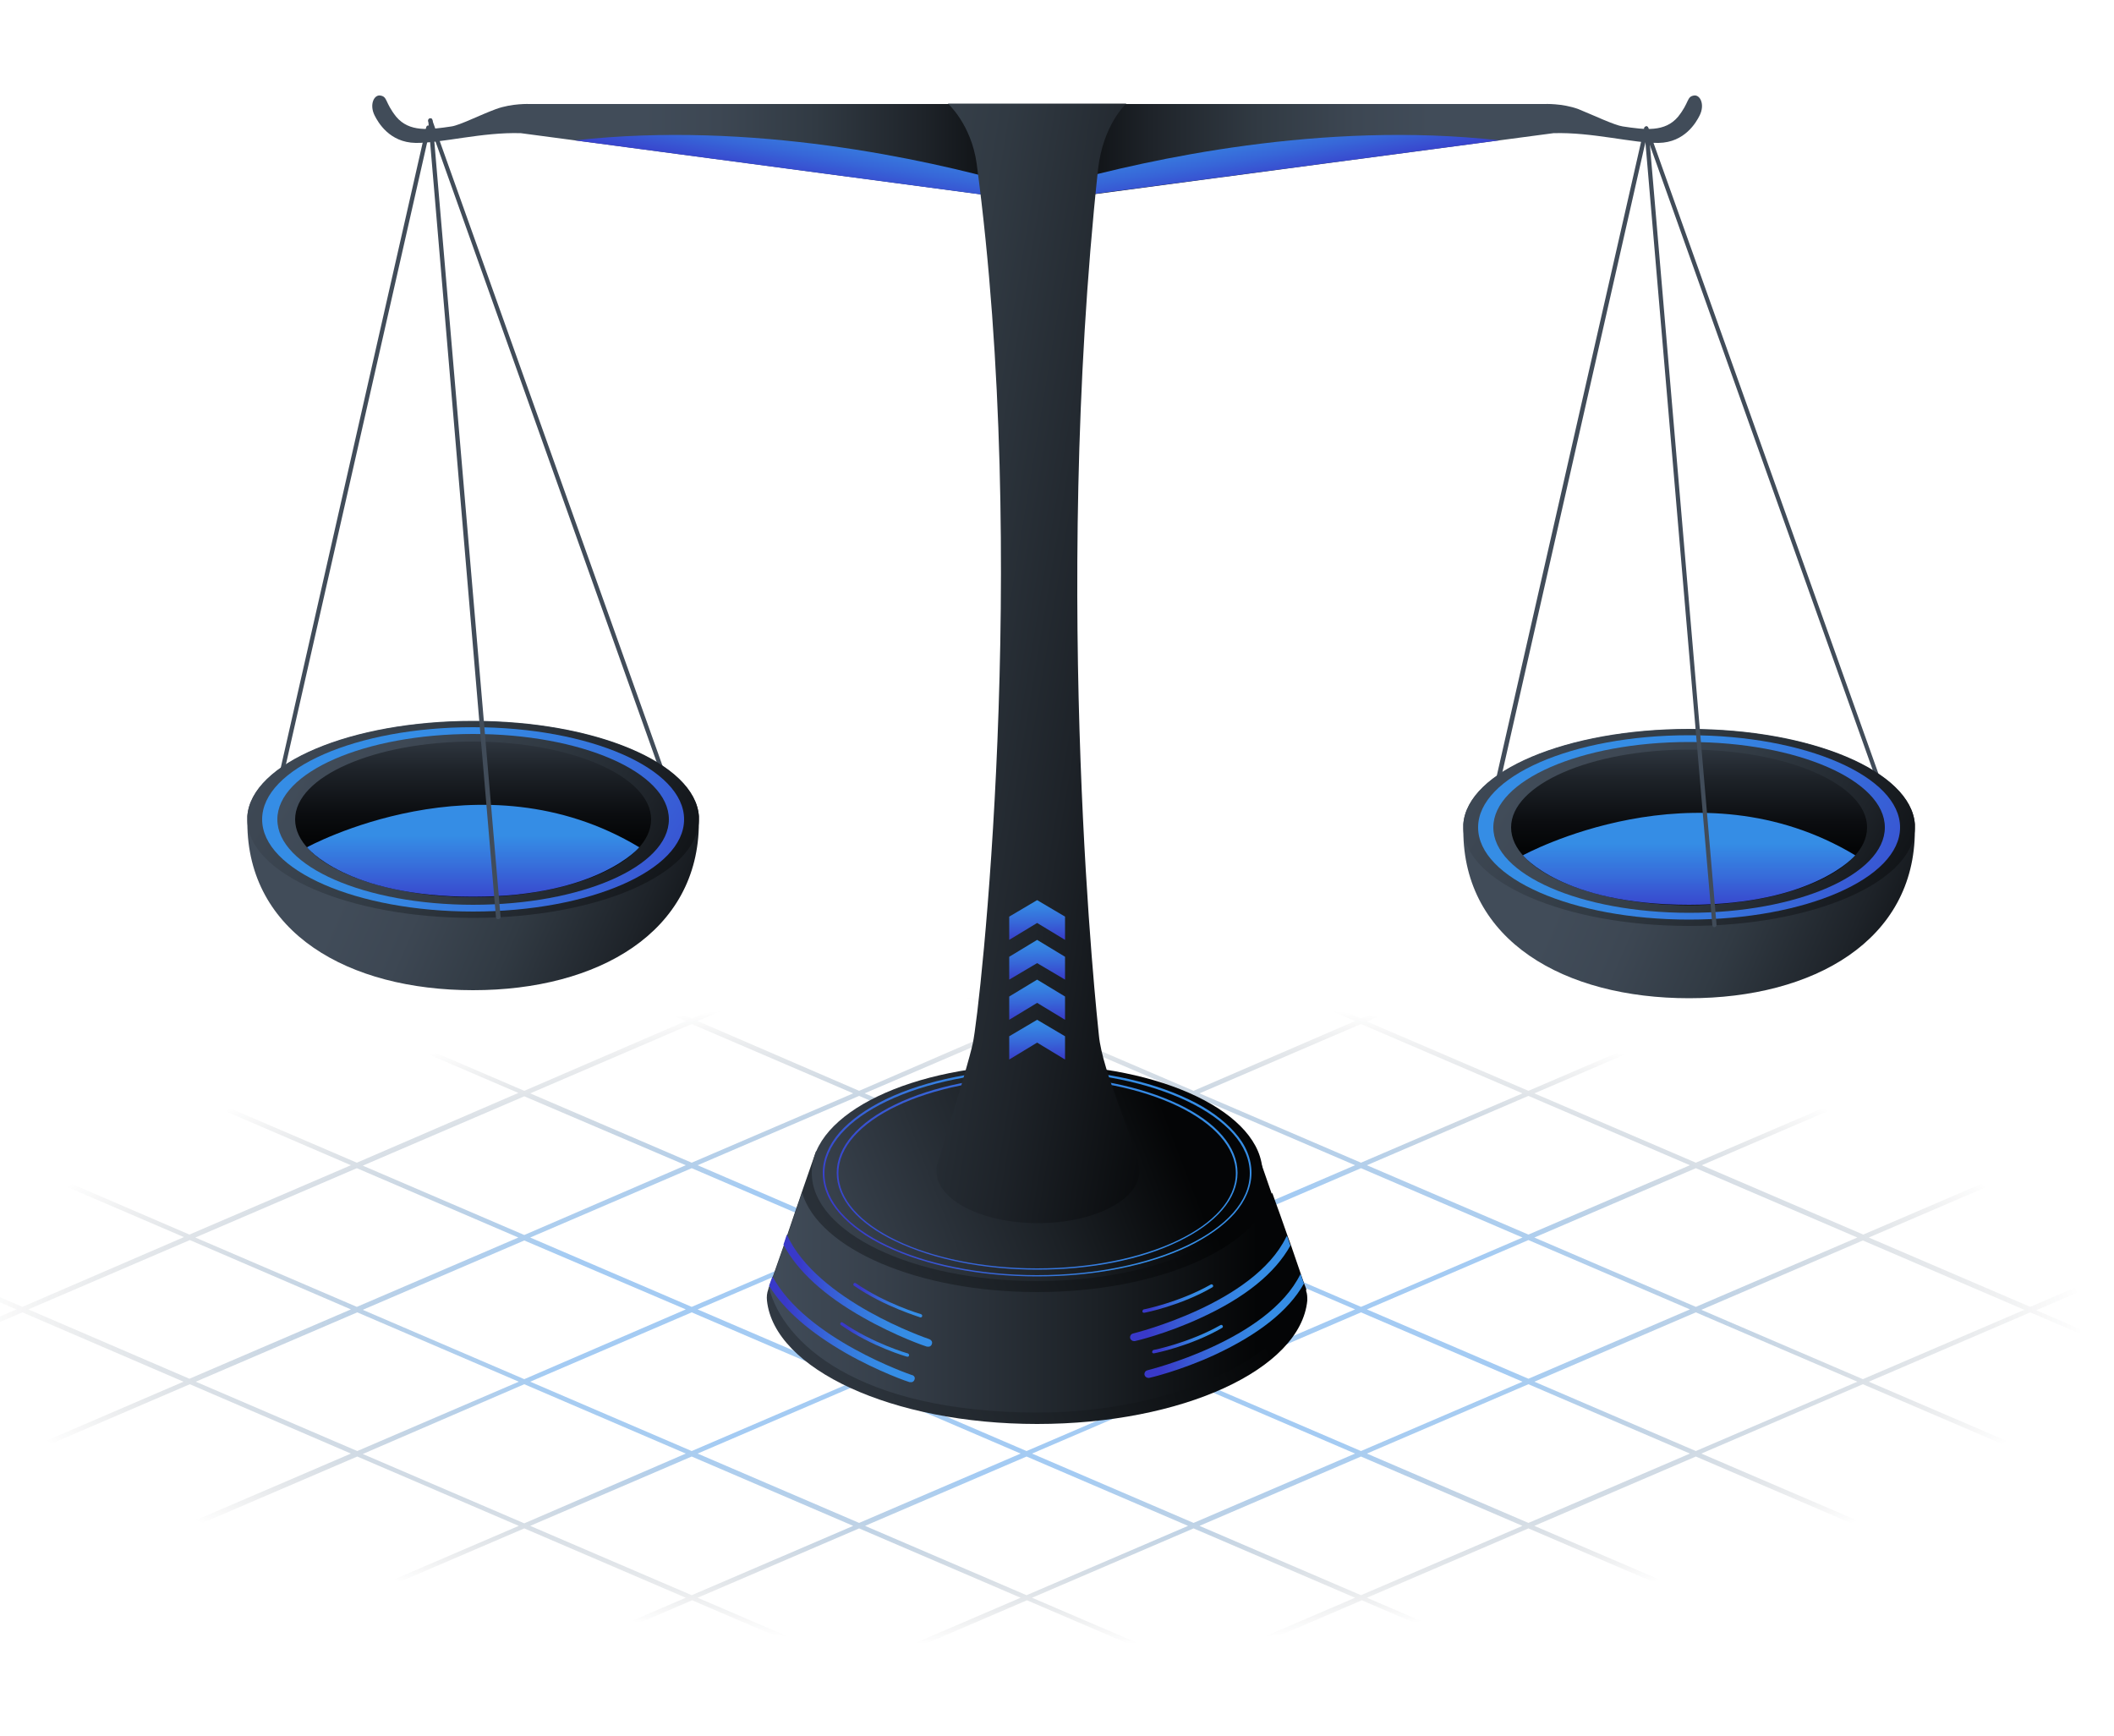 <svg enable-background="new 0 0 500 410.6" viewBox="0 0 500 410.6" xmlns="http://www.w3.org/2000/svg" xmlns:xlink="http://www.w3.org/1999/xlink"><clipPath id="a"><path d="m502.3 404.4-504.6 6.2v-404.4l504.6-6.2z"/></clipPath><radialGradient id="b" cx="242.893" cy="-13341.573" gradientTransform="matrix(1 0 0 -.307 0 -3783.42)" gradientUnits="userSpaceOnUse" r="298.137"><stop offset=".402" stop-color="#358de5"/><stop offset=".454" stop-color="#3283d4" stop-opacity=".88"/><stop offset=".558" stop-color="#2a69a7" stop-opacity=".643"/><stop offset=".701" stop-color="#1e3f60" stop-opacity=".314"/><stop offset=".838" stop-color="#111316" stop-opacity="0"/></radialGradient><linearGradient id="c" gradientTransform="matrix(1 0 0 -1 0 412)" gradientUnits="userSpaceOnUse" x1="88.046" x2="245.3" y1="377.713" y2="377.713"><stop offset=".407" stop-color="#414c59"/><stop offset=".521" stop-color="#3d4753"/><stop offset=".667" stop-color="#313a43"/><stop offset=".83" stop-color="#1e2329"/><stop offset="1" stop-color="#040506"/></linearGradient><linearGradient id="d"><stop offset=".491" stop-color="#358de5"/><stop offset=".545" stop-color="#3682e1"/><stop offset=".638" stop-color="#3766d8"/><stop offset=".757" stop-color="#3939c9"/></linearGradient><linearGradient id="e" gradientTransform="matrix(-1 0 0 -1 1048.813 412)" gradientUnits="userSpaceOnUse" x1="854.626" x2="864.277" xlink:href="#d" y1="412.485" y2="354.848"/><linearGradient id="f"><stop offset="0" stop-color="#414c59"/><stop offset=".17" stop-color="#37404b"/><stop offset=".489" stop-color="#1c2126"/><stop offset=".735" stop-color="#040506"/></linearGradient><linearGradient id="g" gradientTransform="matrix(1 0 0 -1 0 412)" gradientUnits="userSpaceOnUse" x1="141.197" x2="335.175" xlink:href="#f" y1="67.468" y2="153.199"/><linearGradient id="h" gradientTransform="matrix(1 0 0 -1 0 412)" gradientUnits="userSpaceOnUse" x1="181.9" x2="309" y1="103.9" y2="103.9"><stop offset="0" stop-color="#414c59"/><stop offset=".21" stop-color="#37404b"/><stop offset=".606" stop-color="#1c2126"/><stop offset=".909" stop-color="#040506"/></linearGradient><linearGradient id="i" gradientTransform="matrix(1 0 0 -1 0 412)" gradientUnits="userSpaceOnUse" x1="179.242" x2="311.578" xlink:href="#f" y1="109.149" y2="160.136"/><linearGradient id="j"><stop offset=".102" stop-color="#3939c9"/><stop offset=".282" stop-color="#3857d3"/><stop offset=".495" stop-color="#3675dd"/><stop offset=".679" stop-color="#3587e3"/><stop offset=".812" stop-color="#358de5"/></linearGradient><linearGradient id="k" gradientTransform="matrix(1 0 0 -1 0 412)" gradientUnits="userSpaceOnUse" x1="172.816" x2="314.076" xlink:href="#j" y1="120.489" y2="147.968"/><linearGradient id="l" gradientTransform="matrix(1 0 0 -1 0 412)" gradientUnits="userSpaceOnUse" x1="203.164" x2="266.487" xlink:href="#j" y1="102.209" y2="150.887"/><linearGradient id="m" gradientTransform="matrix(1 0 0 -1 0 412)" gradientUnits="userSpaceOnUse" x1="270.681" x2="308.354" xlink:href="#j" y1="98.4" y2="98.4"/><linearGradient id="n" gradientTransform="matrix(1 0 0 -1 0 412)" gradientUnits="userSpaceOnUse" x1="267.373" x2="305.241" xlink:href="#j" y1="107.25" y2="107.25"/><linearGradient id="o" gradientTransform="matrix(1 0 0 -1 0 412)" gradientUnits="userSpaceOnUse" x1="270.219" x2="287.024" xlink:href="#j" y1="104.87" y2="104.87"/><linearGradient id="p" gradientTransform="matrix(1 0 0 -1 0 412)" gradientUnits="userSpaceOnUse" x1="272.5" x2="289.305" xlink:href="#j" y1="95.27" y2="95.27"/><linearGradient id="q" gradientTransform="matrix(1 0 0 -1 0 412)" gradientUnits="userSpaceOnUse" x1="182.092" x2="216.385" xlink:href="#j" y1="97.59" y2="97.59"/><linearGradient id="r" gradientTransform="matrix(1 0 0 -1 0 412)" gradientUnits="userSpaceOnUse" x1="185.436" x2="220.451" xlink:href="#j" y1="106.74" y2="106.74"/><linearGradient id="s" gradientTransform="matrix(1 0 0 -1 0 412)" gradientUnits="userSpaceOnUse" x1="201.893" x2="218.14" xlink:href="#j" y1="104.483" y2="104.483"/><linearGradient id="t" gradientTransform="matrix(1 0 0 -1 0 412)" gradientUnits="userSpaceOnUse" x1="198.799" x2="215.046" xlink:href="#j" y1="95.183" y2="95.183"/><linearGradient id="u" gradientTransform="matrix(1 0 0 -1 0 412)" gradientUnits="userSpaceOnUse" x1="245.3" x2="402.554" y1="377.713" y2="377.713"><stop offset="0" stop-color="#040506"/><stop offset=".17" stop-color="#1e2329"/><stop offset=".333" stop-color="#313a43"/><stop offset=".479" stop-color="#3d4753"/><stop offset=".593" stop-color="#414c59"/></linearGradient><linearGradient id="v" gradientTransform="matrix(1 0 0 -1 0 412)" gradientUnits="userSpaceOnUse" x1="296.422" x2="306.072" xlink:href="#d" y1="412.483" y2="354.846"/><linearGradient id="w" gradientTransform="matrix(1 0 0 -1 0 412)" gradientUnits="userSpaceOnUse" x1="155.096" x2="348.644" y1="271.384" y2="239.534"><stop offset="0" stop-color="#414c59"/><stop offset=".141" stop-color="#3d4753"/><stop offset=".322" stop-color="#313a43"/><stop offset=".524" stop-color="#1e2329"/><stop offset=".735" stop-color="#040506"/></linearGradient><linearGradient id="x" gradientTransform="matrix(1 0 0 -1 0 412)" gradientUnits="userSpaceOnUse" x1="244.671" x2="245.607" xlink:href="#d" y1="217.123" y2="180.417"/><linearGradient id="y" gradientTransform="matrix(1 0 0 -1 0 412)" gradientUnits="userSpaceOnUse" x1="244.671" x2="245.606" xlink:href="#d" y1="207.692" y2="170.986"/><linearGradient id="z" gradientTransform="matrix(1 0 0 -1 0 412)" gradientUnits="userSpaceOnUse" x1="244.671" x2="245.606" xlink:href="#d" y1="198.261" y2="161.555"/><linearGradient id="A" gradientTransform="matrix(1 0 0 -1 0 412)" gradientUnits="userSpaceOnUse" x1="244.671" x2="245.606" xlink:href="#d" y1="188.83" y2="152.125"/><linearGradient id="B"><stop offset=".091" stop-color="#040506"/><stop offset=".267" stop-color="#1e2329"/><stop offset=".436" stop-color="#313a43"/><stop offset=".587" stop-color="#3d4753"/><stop offset=".705" stop-color="#414c59"/></linearGradient><linearGradient id="C" gradientTransform="matrix(1 0 0 -1 0 412)" gradientUnits="userSpaceOnUse" x1="475.762" x2="335.854" xlink:href="#B" y1="175.841" y2="236.49"/><linearGradient id="D" gradientTransform="matrix(1 0 0 -1 0 412)" gradientUnits="userSpaceOnUse" x1="478.509" x2="277.947" xlink:href="#B" y1="173.14" y2="282.599"/><linearGradient id="E"><stop offset=".102" stop-color="#3939c9"/><stop offset=".225" stop-color="#3857d3"/><stop offset=".372" stop-color="#3675dd"/><stop offset=".498" stop-color="#3587e3"/><stop offset=".589" stop-color="#358de5"/></linearGradient><linearGradient id="F" gradientTransform="matrix(1 0 0 -1 0 412)" gradientUnits="userSpaceOnUse" x1="469.784" x2="318.522" xlink:href="#E" y1="171.308" y2="268.139"/><linearGradient id="G" gradientTransform="matrix(1 0 0 -1 0 412)" gradientUnits="userSpaceOnUse" x1="464.713" x2="324.365" xlink:href="#B" y1="174.554" y2="264.398"/><linearGradient id="H"><stop offset=".398" stop-color="#040506"/><stop offset=".481" stop-color="#0b0d10"/><stop offset=".619" stop-color="#1e2329"/><stop offset=".795" stop-color="#3d4753"/><stop offset=".818" stop-color="#414c59"/></linearGradient><linearGradient id="I" gradientTransform="matrix(1 0 0 -1 0 412)" gradientUnits="userSpaceOnUse" x1="399.5" x2="399.5" xlink:href="#H" y1="181.252" y2="256.733"/><linearGradient id="J"><stop offset=".128" stop-color="#3939c9"/><stop offset=".442" stop-color="#376dda"/><stop offset=".667" stop-color="#358de5"/></linearGradient><linearGradient id="K" gradientTransform="matrix(1 0 0 -1 0 412)" gradientUnits="userSpaceOnUse" x1="399.5" x2="399.5" xlink:href="#J" y1="190.815" y2="223.256"/><linearGradient id="L" gradientTransform="matrix(1 0 0 -1 0 412)" gradientUnits="userSpaceOnUse" x1="188.142" x2="48.235" xlink:href="#B" y1="177.749" y2="238.399"/><linearGradient id="M" gradientTransform="matrix(1 0 0 -1 0 412)" gradientUnits="userSpaceOnUse" x1="190.892" x2="-9.669" xlink:href="#B" y1="175.049" y2="284.508"/><linearGradient id="N" gradientTransform="matrix(1 0 0 -1 0 412)" gradientUnits="userSpaceOnUse" x1="182.169" x2="30.907" xlink:href="#E" y1="173.217" y2="270.048"/><linearGradient id="O" gradientTransform="matrix(1 0 0 -1 0 412)" gradientUnits="userSpaceOnUse" x1="177.098" x2="36.75" xlink:href="#B" y1="176.463" y2="266.307"/><linearGradient id="P" gradientTransform="matrix(1 0 0 -1 0 412)" gradientUnits="userSpaceOnUse" x1="111.9" x2="111.9" xlink:href="#H" y1="183.139" y2="258.619"/><linearGradient id="Q" gradientTransform="matrix(1 0 0 -1 0 412)" gradientUnits="userSpaceOnUse" x1="111.9" x2="111.9" xlink:href="#J" y1="192.701" y2="225.143"/><g clip-path="url(#a)"><path d="m531.4 150.7-90.7 39.1-38.2-16.4 92.2-39.7c.3-.1.5-.5.3-.7-.2-.3-.6-.3-1-.2l-92.9 40-38.2-16.4 91.2-39.3c.3-.1.5-.5.3-.7-.2-.3-.6-.3-1-.2l-91.9 39.6-38.2-16.4 90.2-38.9c.3-.1.4-.5.3-.7-.2-.2-.6-.3-1-.2l-90.9 39.2-90.9-39.3c-.3-.1-.8-.1-1 .2s-.1.6.3.7l90.2 38.9-38.2 16.4-91.9-39.6c-.3-.1-.8-.1-1 .2s-.1.6.3.7l91.2 39.3-38.2 16.4-92.9-40c-.3-.1-.8-.1-1 .2s-.1.6.3.7l92.2 39.7-38.2 16.4-93.9-40.4c-.3-.1-.8-.1-1 .2s-.1.6.3.7l93.2 40.1-38.2 16.4-94.8-40.7c-.3-.1-.8-.1-1 .2s-.1.6.3.7l94.1 40.5-38.1 16.5-95.8-41.3c-.3-.1-.8-.1-1 .2s-.1.6.3.7l95.1 41-38.2 16.4-96.8-41.7c-.3-.1-.8-.1-1 .2s-.1.6.3.7l96.1 41.4-38.1 16.5-97.8-42.1c-.3-.1-.8-.1-1 .2s-.1.6.3.7l97.1 41.8-38.2 16.4-98.8-42.5c-.3-.1-.8-.1-1 .2s-.1.6.3.7l98.1 42.2-38.2 16.4-99.8-43c-.3-.1-.8-.1-1 .2s-.1.6.3.7l99.1 42.7-38.2 16.4-94.6-40.8v1.2l93.2 40.2-38.2 16.4-55.1-23.7v1.2l53.6 23.1-53.6 23.1v1.2l55.1-23.7 38.2 16.4-93.2 40.1v1.2l94.6-40.8 38.2 16.4-99.1 42.7c-.3.1-.5.5-.3.7.1.2.4.3.6.3.1 0 .2 0 .3-.1l99.8-43 38.2 16.4-76.3 32.8h2.8l74.9-32.2 38.2 16.4-36.6 16.2h2.8l35.3-15.2 35.3 15.2h2.8l-36.7-15.8 38.2-16.4 38.2 16.4-36.7 15.8h2.8l35.3-15.2 35.3 15.2h2.8l-36.7-15.8 38.2-16.4 38.2 16.4-36.7 15.8h2.8l35.3-15.2 35.3 15.2h2.8l-36.7-15.8 38.2-16.4 38.2 16.4-36.7 15.8h2.8l35.3-15.2 35.3 15.2h2.8l-36.7-15.8 38.2-16.4 38.2 16.4-36.7 15.8h2.8l35.3-15.2 35.3 15.2h2.8l-36.7-15.8 38.2-16.4 38.2 16.4-36.7 15.8h2.8l35.3-15.2 35.3 15.2h2.8l-37-15.8 38.2-16.4 38.2 16.4-36.7 15.8h2.8l35.3-15.2 8.5 3.7c.2-.3.4-.7.5-1l-7.6-3.3 10-4.3c.1-.4.1-.8.1-1.3l-11.5 5-38.2-16.4 38.2-16.4 11.6 5v-1.2l-10.2-4.4 10.2-4.4v-1.2l-11.6 5-38.2-16.4 38.2-16.4 11.6 5v-1.2l-10.2-4.4 10.2-4.4v-1.2l-11.6 5-38.2-16.4 38.2-16.4 11.6 5v-1.2l-10.2-4.4 10.2-4.4v-1.2l-11.6 5-38.2-16.4 38.2-16.4 11.6 5v-1.5l-10.2-4.4 10.2-4.4v-1.2l-11.6 5-38.2-16.4 38.2-16.4 11.6 5v-1.2l-10.2-4.4 10.2-4.4v-1.2l-11.6 5-38.2-16.4 49.7-21.4v-1.2l-51.1 22-38.2-16.6 89.3-38.5v-1.2zm-92.2 39.7-38.2 16.4-38.2-16.4 38.2-16.4zm-313.8 102.3 38.2-16.4 38.2 16.4-38.2 16.4zm36.8 17-38.2 16.5-38.2-16.4 38.2-16.4zm159.7-34.7-38.2-16.4 38.2-16.4 38.2 16.4zm39.6-15.8 38.2 16.4-38.2 16.4-38.2-16.4zm-41 16.4-38.2 16.4-38.2-16.4 38.2-16.4zm-36.8-51.1 38.2-16.4 38.2 16.4-38.2 16.4zm36.8 17-38.2 16.5-38.2-16.4 38.2-16.4zm-39.6 17.1-38.2 16.4-38.2-16.4 38.2-16.4zm-39.6 17-38.2 16.4-38.1-16.4 38.2-16.4zm-38.1 17.7 38.2 16.4-38.2 16.4-38.2-16.4zm1.4-.6 38.2-16.4 38.2 16.4-38.2 16.4zm77.7.6 38.2 16.4-38.2 16.4-38.2-16.4zm1.4-.6 38.2-16.4 38.2 16.4-38.2 16.4zm77.8.6 38.2 16.4-38.2 16.4-38.2-16.4zm1.4-.6 38.2-16.4 38.2 16.4-38.2 16.4zm0-34.1 38.2-16.4 38.2 16.4-38.2 16.4zm-1.4-.6-38.2-16.4 38.2-16.4 38.2 16.4zm-38.2-50.6 38.2-16.4 38.2 16.4-38.2 16.4zm-1.4-.6-38.2-16.4 38.2-16.4 38.2 16.4zm-1.4.6-38.2 16.4-38.2-16.4 38.2-16.4zm-39.6 17.1-38.2 16.4-38.2-16.4 38.2-16.4zm-39.6 17-38.1 16.5-38.2-16.5 38.2-16.4zm-39.5 17.1-38.2 16.4-38.2-16.4 38.2-16.4zm-39.6 17-38.2 16.5-38.2-16.4 38.2-16.4zm-39.6 17.1-38.2 16.4-38.2-16.4 38.2-16.4zm-39.6 17-38.2 16.4-38.1-16.4 38.2-16.4zm-39.6 17.1-38.1 16.4-38.2-16.4 38.2-16.4zm1.5.6 38.1 16.4-38.2 16.4-38.1-16.4zm1.4-.6 38.2-16.4 38.2 16.4-38.2 16.4zm77.7.6 38.2 16.4-38.2 16.5-38.2-16.4zm1.4-.6 38.2-16.4 38.2 16.4-38.2 16.4zm77.8.6 38.2 16.4-38.2 16.4-38.2-16.4zm1.4-.6 38.2-16.4 38.2 16.4-38.2 16.4zm77.7.6 38.2 16.4-38.2 16.4-38.2-16.4zm1.4-.6 38.2-16.4 38.2 16.4-38.2 16.4zm77.8.6 38.2 16.4-38.2 16.4-38.2-16.4zm1.4-.6 38.2-16.4 38.2 16.4-38.2 16.4zm77.7.6 38.2 16.4-38.2 16.4-38.2-16.4zm0-1.2-38.2-16.4 38.2-16.4 38.2 16.4zm-38.1-50.6 38.2-16.4 38.2 16.4-38.2 16.4zm0-34.1 38.2-16.4 38.2 16.4-38.3 16.5zm-1.4-.6-38.2-16.4 38.2-16.4 38.2 16.4zm-1.5-67.5-38.2 16.4-38.2-16.4 38.2-16.4zm-77.7-33.5 38.2 16.4-38.2 16.4-38.2-16.4zm-39.6 17 38.2 16.4-38.2 16.4-38.2-16.4zm-39.6 17.1 38.2 16.4-38.2 16.4-38.2-16.4zm-39.5 17 38.2 16.4-38.2 16.4-38.2-16.4zm-39.6 17.1 38.2 16.4-38.2 16.4-38.2-16.4zm-39.6 17 38.2 16.4-38.2 16.5-38.2-16.4zm-39.6 17 38.2 16.4-38.2 16.5-38.2-16.4zm-39.5 17.1 38.1 16.4-38.2 16.4-38.1-16.4zm-39.6 17 38.2 16.4-38.2 16.5-38.2-16.4zm-39.6 17.1 38.2 16.4-38.2 16.4-38.2-16.4zm-77.7 33.5 38.2-16.4 38.2 16.4-38.2 16.4zm39.5 17 38.2-16.4 38.2 16.4-38.2 16.4zm39.6 17.1 38.2-16.4 38.2 16.4-38.2 16.4zm77.8 33.4-38.2-16.4 38.2-16.4 38.1 16.4zm1.4-33.4 38.2-16.4 38.2 16.4-38.2 16.4zm77.7 33.4-38.2-16.4 38.2-16.4 38.2 16.4zm1.4-33.4 38.2-16.4 38.2 16.4-38.2 16.4zm77.8 33.4-38.2-16.4 38.2-16.4 38.2 16.4zm1.4-33.4 38.2-16.4 38.2 16.4-38.2 16.4zm77.7 33.4-38.2-16.4 38.2-16.4 38.2 16.4zm1.4-33.4 38.2-16.4 38.2 16.4-38.2 16.4zm77.8 33.4-38.2-16.4 38.2-16.4 38.2 16.4zm1.4-33.4 38.2-16.4 38.2 16.4-38.2 16.4zm77.7 33.4-38.2-16.4 38.2-16.4 38.2 16.4zm77.8-33.4-38.2 16.4-38.2-16.4 38.2-16.4zm0-34.1-38.2 16.4-38.2-16.4 38.2-16.4zm0-34.1-38.2 16.4-38.2-16.4 38.2-16.4zm0-34.1-38.2 16.4-38.2-16.4 38.2-16.4zm0-34.1-38.2 16.4-38.2-16.4 38.2-16.4zm-39.6-17.1-38.2 16.4-38.2-16.4 38.2-16.4z" fill="url(#b)" opacity=".45"/><path d="m245.3 24.6h-120s-4.2-.2-8 1.2-8.5 3.8-10.5 4.1c-5.3.8-10 1.4-13.1-2.3-2.7-3.4-2-4.7-3.7-5-1.5-.3-2.7 2.1-1.4 4.7.8 1.6 3.5 6.4 9.7 6.5 6 .1 15.8-2.6 24.9-2.3l109.1 14.5z" fill="url(#c)"/><path d="m136 33.2 102.8 13.7v-3.6c-19.6-5.5-60.8-14.8-102.8-10.1z" fill="url(#e)"/><path d="m309.2 307.6c-1.6 16.3-29.6 29.2-63.9 29.2s-62.2-13-63.9-29.2c-.1-.9 0-1.8.3-2.6l.1-.4.2-.5.8-2.2 2.6-7.4.8-2.4 2-5.9.8-2.3.6-1.8 3.4-9.8h104.3l3.4 9.8 1 2.8.8 2.2 1.9 5.4.8 2.2 2.3 6.7.8 2.3.5 1.3c0 .1.1.2.1.3.3.7.3 1.5.3 2.3z" fill="url(#g)"/><path d="m308.9 305.2c-3.2 16.2-32.8 29-63.6 28.9-42.7-.1-60.2-16.7-63.4-29.5l.2-.5.8-2.2 2.6-7.4.8-2.4 2-5.9.8-2.3.6-1.8c4 13.3 27.4 23.5 55.6 23.5s51.6-10.2 55.6-23.5l1 2.8.8 2.2 1.9 5.4.8 2.2 2.3 6.7.8 2.3.5 1.3c-.1 0-.1.1-.1.2z" fill="url(#h)"/><ellipse cx="245.3" cy="277.4" fill="url(#i)" rx="53.3" ry="25.6"/><path d="m245.3 300.3c-12.6 0-24.5-2.4-33.5-6.7s-13.9-10.1-13.9-16.2 5-11.9 13.9-16.2 20.8-6.7 33.5-6.7c12.6 0 24.5 2.4 33.5 6.7s13.9 10.1 13.9 16.2-5 11.9-13.9 16.2c-9 4.4-20.9 6.7-33.5 6.7zm0-45.3c-25.9 0-47 10.1-47 22.5s21.1 22.5 47 22.5 47-10.1 47-22.5-21.1-22.5-47-22.5z" fill="url(#k)"/><path d="m245.3 301.9c-13.5 0-26.2-2.5-35.8-7.1-4.7-2.2-8.3-4.9-10.9-7.8-2.7-3-4-6.3-4-9.6s1.4-6.6 4-9.6c2.6-2.9 6.2-5.5 10.9-7.8 9.6-4.6 22.3-7.1 35.8-7.1s26.2 2.5 35.8 7.1c4.7 2.2 8.3 4.9 10.9 7.8 2.7 3 4 6.3 4 9.6s-1.4 6.6-4 9.6c-2.6 2.9-6.2 5.5-10.9 7.8-9.6 4.6-22.3 7.1-35.8 7.1zm0-48.5c-27.7 0-50.3 10.8-50.3 24.1s22.6 24.1 50.3 24.1 50.3-10.8 50.3-24.1-22.6-24.1-50.3-24.1z" fill="url(#l)"/><path d="m308.4 303.6c-3.6 6.4-10.7 12-21 16.8-8.2 3.8-15.5 5.5-15.6 5.5s-.1 0-.2 0c-.4 0-.8-.3-.9-.7-.1-.5.2-1 .7-1.1.3-.1 28.5-7 36.2-22.8z" fill="url(#m)"/><path d="m305.2 294.6c-3.6 6.5-10.7 12.3-21.2 17.1-8.2 3.8-15.5 5.5-15.6 5.5s-.1 0-.2 0c-.4 0-.8-.3-.9-.7-.1-.5.2-1 .7-1.1.3-.1 28.5-7 36.2-22.8.1-.1.1-.2.2-.3z" fill="url(#n)"/><path d="m270.6 310.5c-.2 0-.4-.1-.4-.3s.1-.4.3-.5c.1 0 8.5-1.7 15.9-5.9.2-.1.4 0 .5.2s0 .4-.2.5c-7.4 4.3-15.9 6-16.1 6z" fill="url(#o)"/><path d="m272.9 320.1c-.2 0-.4-.1-.4-.3s.1-.4.3-.5c.1 0 8.5-1.7 15.9-5.9.2-.1.4 0 .5.2s0 .4-.2.5c-7.4 4.3-16 6-16.1 6z" fill="url(#p)"/><path d="m216.3 326.3c-.1.4-.5.7-1 .6-.1 0-.1 0-.2 0s-7.2-2.4-15.1-6.9c-8.5-4.9-14.6-10.2-18.1-15.9l.8-2.2c8 14.8 32.6 23.2 32.9 23.3.6.1.9.6.7 1.1z" fill="url(#q)"/><path d="m220.4 317.9c-.1.4-.5.7-1 .6-.1 0-.1 0-.2 0s-7.2-2.4-15.1-6.9c-9.2-5.2-15.5-11-18.8-17.2l.8-2.4c7.1 15.7 33.3 24.6 33.6 24.7.6.2.9.7.7 1.2z" fill="url(#r)"/><path d="m217.7 311.6c.2 0 .4-.1.4-.3.1-.2-.1-.4-.3-.5-.1 0-8.3-2.4-15.4-7.3-.2-.1-.4-.1-.5.1s-.1.4.1.5c7.2 5 15.6 7.4 15.7 7.5z" fill="url(#s)"/><path d="m214.6 320.9c.2 0 .4-.1.4-.3.1-.2-.1-.4-.3-.5-.1 0-8.3-2.4-15.4-7.3-.2-.1-.4-.1-.5.1s-.1.4.1.5c7.2 5.1 15.6 7.5 15.7 7.5z" fill="url(#t)"/><path d="m245.3 24.6h120s4.2-.2 8 1.2c3.7 1.5 8.5 3.8 10.5 4.1 5.3.8 10 1.4 13.1-2.3 2.7-3.4 2-4.7 3.7-5 1.5-.3 2.7 2.1 1.4 4.7-.8 1.6-3.5 6.4-9.7 6.5-6 .1-15.8-2.6-24.9-2.3l-109.1 14.5z" fill="url(#u)"/><path d="m354.6 33.2-102.8 13.6v-3.6c19.6-5.4 60.9-14.7 102.8-10z" fill="url(#v)"/><path d="m259.9 244.8c-.3-3-11.2-102-.2-204.7 1.2-10.7 6.7-15.6 6.7-15.6h-42.2s5.5 4.9 6.8 14.2c12.6 94.4.8 200.1-.9 208-1.4 6.4-8.5 28.9-8.5 28.9-.1.4-.1.9-.1 1.4 0 6.8 10.7 12.3 24 12.3 13.2 0 23.9-5.5 24-12.2 0-.4 0-.8-.1-1.2l-.1-.3c-.8-5.7-8.6-22-9.4-30.8z" fill="url(#w)"/><path d="m245.3 218.3-6.6 4v-5.5l6.6-3.9 6.6 3.9v5.5z" fill="url(#x)"/><path d="m245.3 227.8-6.6 3.9v-5.4l6.6-4 6.6 4v5.4z" fill="url(#y)"/><path d="m245.3 237.2-6.6 4v-5.5l6.6-4 6.6 4v5.5z" fill="url(#z)"/><path d="m245.3 246.6-6.6 4v-5.5l6.6-3.9 6.6 3.9v5.5z" fill="url(#A)"/><path d="m450.7 202.3-61.3-171.9" fill="#414c59"/><path d="m450.7 202.8c-.2 0-.4-.1-.5-.3l-61.3-171.9c-.1-.3 0-.6.3-.7s.5 0 .6.3l61.3 171.9c.1.3 0 .6-.3.7.1 0 0 0-.1 0z" fill="#414c59"/><path d="m349.8 204.3 39.1-172.2" fill="#414c59"/><path d="m349.8 204.8h-.1c-.3-.1-.4-.3-.4-.6l39.2-172.2c.1-.3.3-.5.6-.4s.4.3.4.6l-39.1 172.2c-.1.2-.3.4-.6.4z" fill="#414c59"/><path d="m452.9 196.4c0 26-23.9 39.7-53.4 39.7s-53.4-13.6-53.4-39.7c0-.1 0-.3 0-.4v-.1c0-.3 0-.7 0-1 .9-12.5 24.5-22.5 53.4-22.5s52.5 10 53.4 22.5v1 .1z" fill="url(#C)"/><path d="m452.9 195.7v.2.1c-.4 12.7-24.1 23-53.4 23s-53.1-10.3-53.4-23v-.1c0-.1 0-.2 0-.2 0-.2 0-.5 0-.7.9-12.5 24.5-22.5 53.4-22.5s52.5 10 53.4 22.5z" fill="url(#D)"/><ellipse cx="399.5" cy="195.7" fill="url(#F)" rx="49.9" ry="21.8"/><ellipse cx="399.5" cy="195.7" fill="url(#G)" rx="46.3" ry="20.2"/><ellipse cx="399.5" cy="195.7" fill="url(#I)" rx="42.1" ry="18.4"/><path d="m360.2 202.3s41.1-22.6 78.6 0c0 0-9.7 11.7-39.3 11.7-30.1 0-39.3-11.7-39.3-11.7z" fill="url(#K)"/><g fill="#414c59"><path d="m405.5 218.8-16.1-188.4"/><path d="m405.5 219.3c-.3 0-.5-.2-.5-.5l-16.1-188.3c0-.3.2-.5.5-.6.3 0 .5.2.5.5l16.1 188.4c0 .2-.2.5-.5.5z"/><path d="m163.1 200.4-61.3-171.9"/><path d="m163.1 201c-.2 0-.4-.1-.5-.3l-61.3-172c-.1-.3 0-.6.3-.7s.5 0 .6.3l61.3 171.9c.1.3 0 .6-.3.7 0 0 0 .1-.1.1z"/><path d="m62.2 202.4 39.1-172.2"/><path d="m62.2 202.9c-.4-.1-.5-.3-.5-.6l39.1-172.2c.1-.3.3-.5.6-.4s.4.3.4.6l-39.1 172.2c-.1.2-.3.4-.5.4z"/></g><path d="m165.3 194.5c0 26-23.9 39.7-53.4 39.7s-53.4-13.6-53.4-39.7c0-.1 0-.3 0-.4v-.1c0-.3 0-.7 0-1 .9-12.5 24.5-22.5 53.4-22.5s52.5 10 53.4 22.5v1 .1z" fill="url(#L)"/><path d="m165.3 193.8v.2.1c-.4 12.7-24.1 23-53.4 23s-53.1-10.3-53.4-23v-.1c0-.1 0-.2 0-.2 0-.2 0-.5 0-.7.9-12.5 24.5-22.5 53.4-22.5s52.5 10 53.4 22.5z" fill="url(#M)"/><ellipse cx="111.9" cy="193.8" fill="url(#N)" rx="49.9" ry="21.8"/><ellipse cx="111.9" cy="193.8" fill="url(#O)" rx="46.3" ry="20.2"/><ellipse cx="111.9" cy="193.8" fill="url(#P)" rx="42.1" ry="18.4"/><path d="m72.6 200.4s41.1-22.6 78.6 0c0 0-9.7 11.7-39.3 11.7-30.1 0-39.3-11.7-39.3-11.7z" fill="url(#Q)"/><path d="m117.8 216.9-16-188.4" fill="#414c59"/><path d="m117.8 217.4c-.3 0-.5-.2-.5-.5l-16-188.3c0-.3.2-.5.5-.6.3 0 .5.2.5.5l16.1 188.4c0 .3-.2.5-.6.5.1 0 .1 0 0 0z" fill="#414c59"/></g></svg>